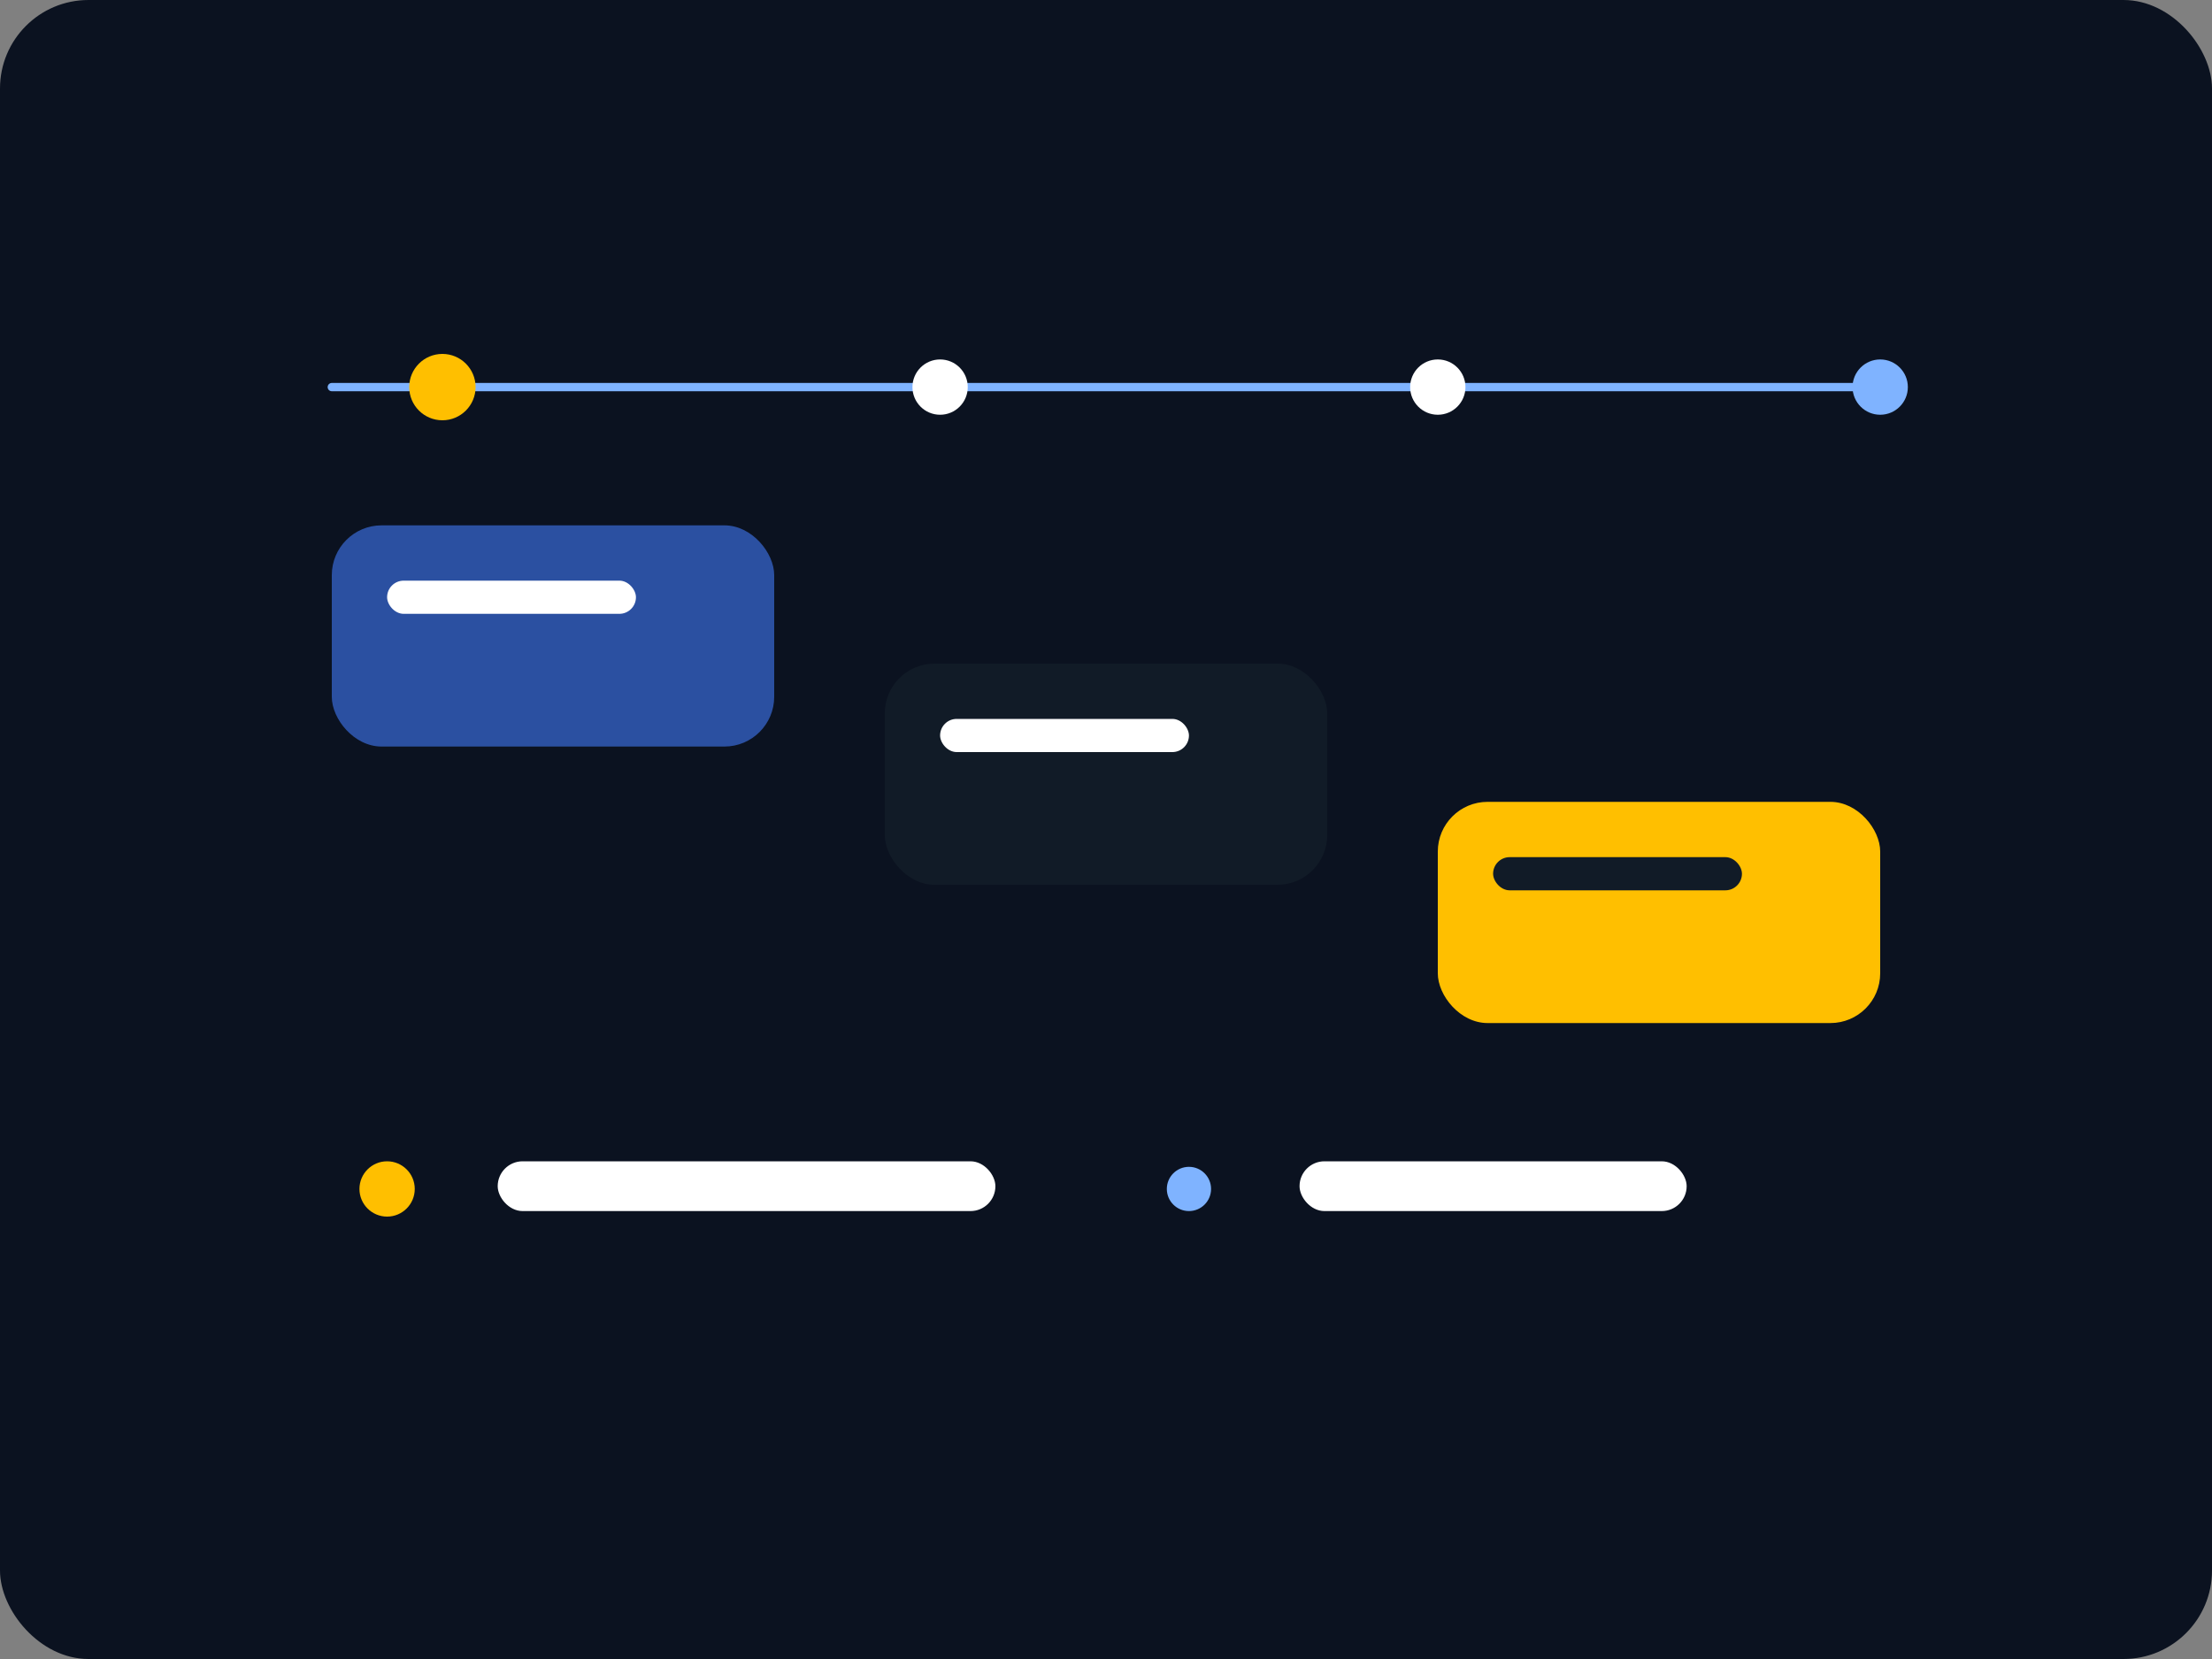 
                   <svg xmlns='http://www.w3.org/2000/svg' viewBox='0 0 800 600'>
                     <rect x="0" y="0" width="800" height="600" fill="#808080" stroke="none"/>
                     <rect width='800' height='600' rx='32' fill='#0b1220'/>
                     <line x1='120' y1='140' x2='680' y2='140' stroke='#7fb3ff' stroke-width='3' stroke-linecap='round'/>
                     <circle cx='160' cy='140' r='12' fill='#ffbf00'/>
                     <circle cx='340' cy='140' r='10' fill='#ffffff'/>
                     <circle cx='520' cy='140' r='10' fill='#ffffff'/>
                     <circle cx='680' cy='140' r='10' fill='#7fb3ff'/>
                     <rect x='120' y='190' width='160' height='80' rx='18' fill='#2b50a1'/>
                     <rect x='320' y='240' width='160' height='80' rx='18' fill='#111b27'/>
                     <rect x='520' y='290' width='160' height='80' rx='18' fill='#ffbf00'/>
                     <rect x='140' y='210' width='90' height='12' rx='6' fill='#ffffffaa'/>
                     <rect x='340' y='260' width='90' height='12' rx='6' fill='#ffffff55'/>
                     <rect x='540' y='310' width='90' height='12' rx='6' fill='#111b27'/>
                     <circle cx='140' cy='430' r='10' fill='#ffbf00'/>
                     <rect x='180' y='420' width='180' height='18' rx='9' fill='#ffffff22'/>
                     <circle cx='430' cy='430' r='8' fill='#7fb3ff'/>
                     <rect x='470' y='420' width='140' height='18' rx='9' fill='#ffffff22'/>
                   </svg>